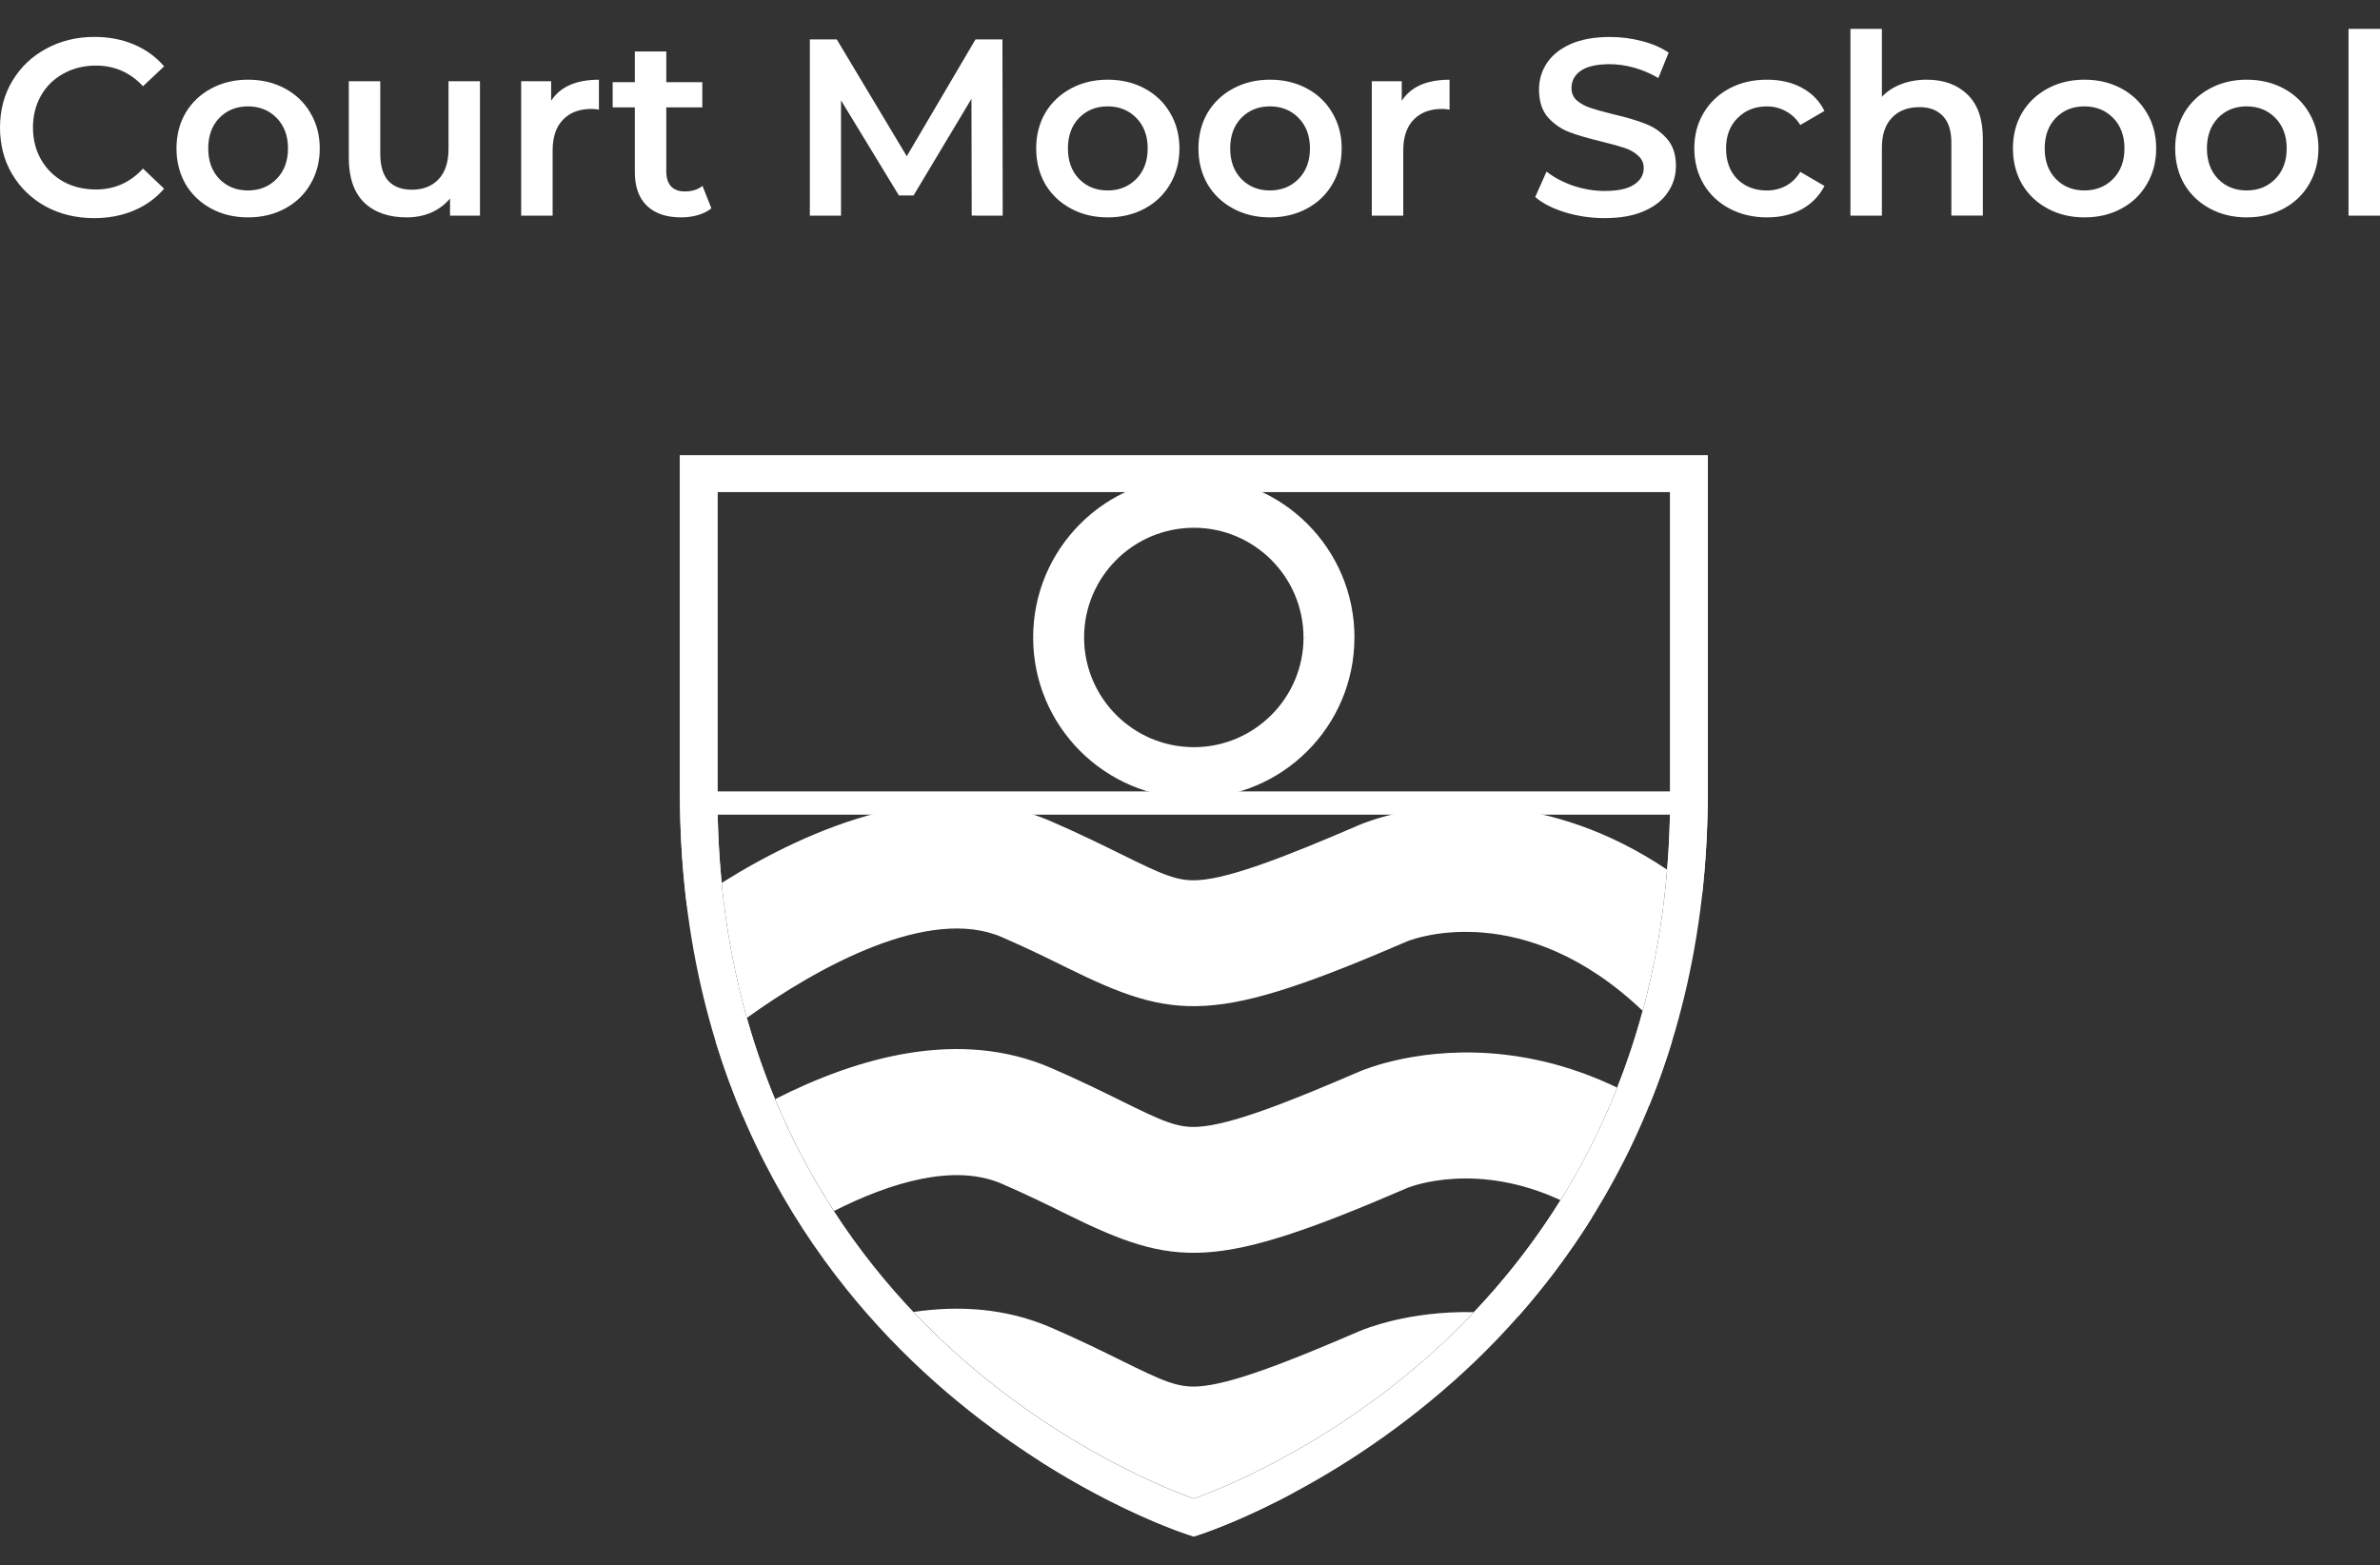 <?xml version="1.0" encoding="utf-8"?>
<!-- Generator: Adobe Illustrator 25.2.0, SVG Export Plug-In . SVG Version: 6.00 Build 0)  -->
<svg version="1.1" id="Layer_1" xmlns="http://www.w3.org/2000/svg" xmlns:xlink="http://www.w3.org/1999/xlink" x="0px" y="0px"
	 viewBox="0 0 737.65 485.2" style="enable-background:new 0 0 737.65 485.2;" xml:space="preserve">
<rect x="0" y="0" width="737.65" height="485.2" fill="#333333" stroke="none"/>
<style type="text/css">
	.st0{fill:#FFFFFF;}
	.st1{fill-rule:evenodd;clip-rule:evenodd;fill:#FFFFFF;}
	.st2{fill:none;stroke:#FFFFFF;stroke-width:0.5;}
	.st3{fill:none;}
</style>
<g>
	<g>
		<path class="st0" d="M29.18,67.61c-5.51,0-10.51-1.2-14.98-3.59c-4.42-2.44-7.91-5.8-10.46-10.07C1.25,49.69,0,44.88,0,39.53
			S1.27,29.36,3.82,25.1c2.55-4.27,6.03-7.59,10.46-9.99c4.47-2.44,9.47-3.67,14.98-3.67c4.47,0,8.56,0.78,12.25,2.34
			s6.81,3.82,9.36,6.79l-6.55,6.16c-3.95-4.27-8.82-6.4-14.59-6.4c-3.75,0-7.1,0.83-10.07,2.5c-2.96,1.61-5.28,3.88-6.94,6.79
			s-2.5,6.22-2.5,9.91s0.83,7,2.5,9.91c1.66,2.91,3.98,5.2,6.94,6.87c2.96,1.61,6.32,2.42,10.07,2.42c5.77,0,10.64-2.16,14.59-6.48
			l6.55,6.24c-2.55,2.96-5.7,5.23-9.44,6.79C37.74,66.83,33.65,67.61,29.18,67.61z M76.86,67.38c-4.21,0-8.01-0.91-11.39-2.73
			c-3.38-1.82-6.03-4.34-7.96-7.57C55.64,53.8,54.7,50.11,54.7,46s0.94-7.78,2.81-11c1.92-3.23,4.58-5.75,7.96-7.57
			s7.18-2.73,11.39-2.73c4.27,0,8.09,0.91,11.47,2.73c3.38,1.82,6.01,4.34,7.88,7.57c1.92,3.23,2.89,6.89,2.89,11
			s-0.96,7.8-2.89,11.08c-1.87,3.23-4.5,5.75-7.88,7.57C84.95,66.47,81.12,67.38,76.86,67.38z M76.86,59.03
			c3.59,0,6.55-1.2,8.89-3.59s3.51-5.54,3.51-9.44s-1.17-7.05-3.51-9.44c-2.34-2.39-5.31-3.59-8.89-3.59s-6.55,1.2-8.89,3.59
			c-2.29,2.39-3.43,5.54-3.43,9.44s1.14,7.05,3.43,9.44C70.3,57.84,73.27,59.03,76.86,59.03z M148.76,25.17v41.67h-9.28v-5.31
			c-1.56,1.87-3.51,3.33-5.85,4.37c-2.34,0.99-4.86,1.48-7.57,1.48c-5.57,0-9.96-1.53-13.19-4.6c-3.17-3.12-4.76-7.72-4.76-13.81
			v-23.8h9.75v22.47c0,3.75,0.83,6.55,2.5,8.43c1.72,1.82,4.14,2.73,7.26,2.73c3.49,0,6.24-1.07,8.27-3.2
			c2.08-2.18,3.12-5.31,3.12-9.36V25.17H148.76z M170.81,31.26c2.81-4.37,7.75-6.55,14.82-6.55v9.28c-0.83-0.16-1.59-0.23-2.26-0.23
			c-3.8,0-6.76,1.12-8.89,3.36c-2.13,2.18-3.2,5.36-3.2,9.52v20.21h-9.75V25.17h9.29v6.09H170.81z M220.48,64.57
			c-1.14,0.94-2.55,1.64-4.21,2.11c-1.61,0.47-3.33,0.7-5.15,0.7c-4.58,0-8.11-1.2-10.61-3.59c-2.5-2.39-3.75-5.88-3.75-10.46V33.28
			h-6.87v-7.8h6.87v-9.52h9.75v9.52h11.16v7.8h-11.16V53.1c0,2.03,0.49,3.59,1.48,4.68c0.99,1.04,2.42,1.56,4.29,1.56
			c2.18,0,4.01-0.57,5.46-1.72L220.48,64.57z M301.17,66.83l-0.08-36.2l-17.95,29.96h-4.53L260.66,31.1v35.74H251V12.22h8.35
			l21.69,36.2l21.3-36.2h8.35l0.08,54.62L301.17,66.83L301.17,66.83z M343.31,67.38c-4.21,0-8.01-0.91-11.39-2.73
			s-6.03-4.34-7.96-7.57c-1.87-3.28-2.81-6.97-2.81-11.08s0.94-7.78,2.81-11c1.92-3.23,4.58-5.75,7.96-7.57s7.18-2.73,11.39-2.73
			c4.27,0,8.09,0.91,11.47,2.73s6.01,4.34,7.88,7.57c1.92,3.23,2.89,6.89,2.89,11s-0.96,7.8-2.89,11.08
			c-1.87,3.23-4.5,5.75-7.88,7.57S347.58,67.38,343.31,67.38z M343.31,59.03c3.59,0,6.55-1.2,8.89-3.59
			c2.34-2.39,3.51-5.54,3.51-9.44s-1.17-7.05-3.51-9.44s-5.31-3.59-8.89-3.59c-3.59,0-6.55,1.2-8.89,3.59
			c-2.29,2.39-3.43,5.54-3.43,9.44s1.14,7.05,3.43,9.44C336.76,57.84,339.73,59.03,343.31,59.03z M393.6,67.38
			c-4.21,0-8.01-0.91-11.39-2.73s-6.03-4.34-7.96-7.57c-1.87-3.28-2.81-6.97-2.81-11.08s0.94-7.78,2.81-11
			c1.92-3.23,4.58-5.75,7.96-7.57s7.18-2.73,11.39-2.73c4.27,0,8.09,0.91,11.47,2.73s6.01,4.34,7.88,7.57
			c1.92,3.23,2.89,6.89,2.89,11s-0.96,7.8-2.89,11.08c-1.87,3.23-4.5,5.75-7.88,7.57S397.87,67.38,393.6,67.38z M393.6,59.03
			c3.59,0,6.55-1.2,8.89-3.59C404.83,53.05,406,49.9,406,46s-1.17-7.05-3.51-9.44s-5.31-3.59-8.89-3.59c-3.59,0-6.55,1.2-8.89,3.59
			c-2.29,2.39-3.43,5.54-3.43,9.44s1.14,7.05,3.43,9.44C387.05,57.84,390.01,59.03,393.6,59.03z M434.45,31.26
			c2.81-4.37,7.75-6.55,14.82-6.55v9.28c-0.83-0.16-1.59-0.23-2.26-0.23c-3.8,0-6.76,1.12-8.89,3.36c-2.13,2.18-3.2,5.36-3.2,9.52
			v20.21h-9.75V25.17h9.29L434.45,31.26L434.45,31.26z M497.36,67.61c-4.21,0-8.3-0.6-12.25-1.79c-3.9-1.2-7-2.78-9.29-4.76
			l3.51-7.88c2.24,1.77,4.97,3.23,8.2,4.37c3.28,1.09,6.55,1.64,9.83,1.64c4.06,0,7.08-0.65,9.05-1.95c2.03-1.3,3.04-3.02,3.04-5.15
			c0-1.56-0.57-2.83-1.72-3.82c-1.09-1.04-2.49-1.85-4.21-2.42c-1.72-0.57-4.06-1.22-7.02-1.95c-4.16-0.99-7.54-1.98-10.14-2.96
			c-2.55-0.99-4.76-2.52-6.63-4.6c-1.82-2.13-2.73-4.99-2.73-8.58c0-3.02,0.81-5.75,2.42-8.19c1.66-2.5,4.14-4.47,7.41-5.93
			c3.32-1.46,7.39-2.18,12.17-2.18c3.33,0,6.61,0.42,9.83,1.25c3.23,0.83,6.01,2.03,8.35,3.59l-3.2,7.88
			c-2.39-1.4-4.89-2.47-7.49-3.2s-5.12-1.09-7.57-1.09c-4,0-7,0.68-8.97,2.03c-1.93,1.35-2.89,3.15-2.89,5.38
			c0,1.56,0.55,2.83,1.64,3.82c1.15,0.99,2.58,1.77,4.29,2.34c1.72,0.57,4.06,1.22,7.02,1.95c4.06,0.94,7.39,1.92,9.98,2.96
			c2.6,0.99,4.81,2.52,6.63,4.6c1.87,2.08,2.81,4.89,2.81,8.43c0,3.02-0.83,5.75-2.5,8.19c-1.61,2.45-4.08,4.4-7.41,5.85
			C506.21,66.89,502.15,67.61,497.36,67.61z M547.68,67.38c-4.32,0-8.19-0.91-11.63-2.73c-3.43-1.82-6.11-4.34-8.03-7.57
			c-1.93-3.28-2.89-6.97-2.89-11.08s0.96-7.78,2.89-11c1.92-3.23,4.58-5.75,7.96-7.57c3.43-1.82,7.33-2.73,11.7-2.73
			c4.11,0,7.7,0.83,10.77,2.5c3.12,1.66,5.46,4.06,7.02,7.18l-7.49,4.37c-1.2-1.92-2.7-3.36-4.52-4.29
			c-1.77-0.99-3.72-1.48-5.85-1.48c-3.64,0-6.66,1.2-9.05,3.59c-2.39,2.34-3.59,5.49-3.59,9.44s1.17,7.13,3.51,9.52
			c2.39,2.34,5.44,3.51,9.13,3.51c2.13,0,4.08-0.47,5.85-1.4c1.82-0.99,3.33-2.44,4.52-4.37l7.49,4.37
			c-1.61,3.12-3.98,5.54-7.1,7.26C555.3,66.55,551.74,67.38,547.68,67.38z M597.16,24.7c5.26,0,9.47,1.53,12.64,4.6
			s4.76,7.62,4.76,13.65v23.88h-9.76V44.21c0-3.64-0.86-6.37-2.58-8.19c-1.71-1.87-4.16-2.81-7.33-2.81c-3.59,0-6.42,1.09-8.5,3.28
			c-2.08,2.13-3.12,5.23-3.12,9.28v21.07h-9.75V8.94h9.75v21.07c1.61-1.72,3.59-3.02,5.93-3.9C591.6,25.17,594.25,24.7,597.16,24.7z
			 M646.04,67.38c-4.21,0-8.01-0.91-11.39-2.73s-6.04-4.34-7.96-7.57c-1.87-3.28-2.81-6.97-2.81-11.08s0.93-7.78,2.81-11
			c1.92-3.23,4.58-5.75,7.96-7.57s7.18-2.73,11.39-2.73c4.27,0,8.09,0.91,11.47,2.73c3.38,1.82,6.01,4.34,7.88,7.57
			c1.93,3.23,2.89,6.89,2.89,11s-0.96,7.8-2.89,11.08c-1.87,3.23-4.5,5.75-7.88,7.57C654.13,66.47,650.31,67.38,646.04,67.38z
			 M646.04,59.03c3.59,0,6.55-1.2,8.9-3.59c2.34-2.39,3.51-5.54,3.51-9.44s-1.17-7.05-3.51-9.44s-5.31-3.59-8.9-3.59
			s-6.55,1.2-8.89,3.59c-2.29,2.39-3.43,5.54-3.43,9.44s1.14,7.05,3.43,9.44C639.49,57.84,642.45,59.03,646.04,59.03z M696.33,67.38
			c-4.21,0-8.01-0.91-11.39-2.73s-6.03-4.34-7.96-7.57c-1.87-3.28-2.81-6.97-2.81-11.08s0.93-7.78,2.81-11
			c1.93-3.23,4.58-5.75,7.96-7.57s7.18-2.73,11.39-2.73c4.26,0,8.09,0.91,11.47,2.73c3.38,1.82,6.01,4.34,7.88,7.57
			c1.93,3.23,2.89,6.89,2.89,11s-0.96,7.8-2.89,11.08c-1.87,3.23-4.5,5.75-7.88,7.57S700.59,67.38,696.33,67.38z M696.33,59.03
			c3.59,0,6.55-1.2,8.89-3.59s3.51-5.54,3.51-9.44s-1.17-7.05-3.51-9.44s-5.3-3.59-8.89-3.59s-6.56,1.2-8.89,3.59
			c-2.29,2.39-3.43,5.54-3.43,9.44s1.14,7.05,3.43,9.44C689.78,57.84,692.74,59.03,696.33,59.03z M727.89,8.94h9.76v57.89h-9.76
			V8.94z"/>
		<g>
			<path class="st1" d="M222.37,152.49v94.42c0,88.04,40.32,142.56,74.15,172.79c33.43,29.88,67.31,42.65,73.48,44.81
				c6.17-2.17,40.05-14.93,73.48-44.81c33.83-30.23,74.15-84.75,74.15-172.79v-94.42L222.37,152.49L222.37,152.49z M370,475.01
				l-1.01-0.32c-1.61-0.51-39.81-12.88-78.59-47.34c-35.81-31.82-78.5-89.19-78.5-181.79V142.35h316.21v103.21
				c0,92.6-42.69,149.97-78.5,181.79c-38.77,34.46-76.98,46.83-78.59,47.34L370,475.01z"/>
			<path class="st0" d="M218.61,149.06v-1.19h-1.19v1.19H218.61z M294.65,422.15l-0.79,0.89l0,0L294.65,422.15z M370,467.95
				l-0.39,1.12l0.39,0.14l0.39-0.14L370,467.95z M445.35,422.15l-0.79-0.89l0,0L445.35,422.15z M521.39,149.06h1.19v-1.19h-1.19
				V149.06z M370,475.01l-0.36,1.13l0.36,0.12l0.36-0.12L370,475.01z M368.99,474.69l0.36-1.13l0,0L368.99,474.69z M290.4,427.35
				l-0.79,0.89l0,0L290.4,427.35z M211.9,142.35v-1.19h-1.19v1.19H211.9z M528.11,142.35h1.19v-1.19h-1.19V142.35z M449.61,427.35
				l0.79,0.89l0,0L449.61,427.35z M371.02,474.69l-0.36-1.13l0,0L371.02,474.69z M217.43,149.06v96.5h2.37v-96.5H217.43z
				 M217.43,245.56c0,90.39,41.56,146.41,76.44,177.47l1.58-1.77c-34.5-30.73-75.64-86.14-75.64-175.7L217.43,245.56L217.43,245.56z
				 M293.86,423.03c34.45,30.68,69.35,43.79,75.75,46.03l0.78-2.24c-6.25-2.19-40.83-15.17-74.95-45.56L293.86,423.03z
				 M370.4,469.07c6.4-2.24,41.3-15.35,75.75-46.03l-1.58-1.77c-34.12,30.39-68.71,43.38-74.95,45.56L370.4,469.07z M446.14,423.03
				c34.88-31.07,76.44-87.09,76.44-177.47h-2.37c0,89.56-41.14,144.97-75.64,175.7L446.14,423.03z M522.58,245.56v-96.5h-2.37v96.5
				H522.58z M521.39,147.87H218.61v2.37h302.78V147.87z M370.36,473.88l-1.01-0.32l-0.72,2.26l1.01,0.32L370.36,473.88z
				 M369.35,473.56c-1.52-0.48-39.56-12.79-78.16-47.09l-1.58,1.77c38.95,34.61,77.33,47.05,79.02,47.58L369.35,473.56z
				 M291.19,426.46c-35.62-31.65-78.1-88.72-78.1-180.9h-2.37c0,93.01,42.9,150.68,78.9,182.67L291.19,426.46z M213.09,245.56
				V142.35h-2.37v103.21H213.09z M211.9,143.54h316.21v-2.37H211.9V143.54z M526.92,142.35v103.21h2.37V142.35H526.92z
				 M526.92,245.56c0,92.18-42.48,149.25-78.1,180.9l1.58,1.77c36-31.99,78.9-89.66,78.9-182.67L526.92,245.56L526.92,245.56z
				 M448.82,426.46c-38.6,34.3-76.63,46.61-78.16,47.09l0.71,2.26c1.69-0.54,40.07-12.97,79.02-47.58L448.82,426.46z M370.66,473.56
				l-1.02,0.32l0.72,2.26l1.02-0.32L370.66,473.56z"/>
			<path class="st1" d="M370,148.98c-26.85,0-48.61,21.76-48.61,48.61c0,26.84,21.76,48.61,48.61,48.61
				c26.85,0,48.61-21.76,48.61-48.61S396.85,148.98,370,148.98 M370,162.4c19.4,0,35.19,15.78,35.19,35.19
				c0,19.4-15.79,35.19-35.19,35.19s-35.19-15.78-35.19-35.19C334.82,178.18,350.6,162.4,370,162.4"/>
			<path class="st0" d="M370,147.79c-27.5,0-49.79,22.29-49.79,49.79h2.37c0-26.19,21.23-47.42,47.42-47.42V147.79z M320.21,197.59
				c0,27.5,22.29,49.79,49.79,49.79v-2.37c-26.19,0-47.42-21.23-47.42-47.42L320.21,197.59L320.21,197.59z M370,247.38
				c27.5,0,49.79-22.29,49.79-49.79h-2.37c0,26.19-21.23,47.42-47.42,47.42V247.38z M419.8,197.59c0-27.5-22.29-49.79-49.79-49.79
				v2.37c26.19,0,47.42,21.23,47.42,47.42L419.8,197.59L419.8,197.59z M370,163.58c18.75,0,34,15.25,34,34h2.37
				c0-20.06-16.32-36.37-36.37-36.37V163.58z M404.01,197.59c0,18.75-15.25,34-34,34v2.37c20.06,0,36.37-16.31,36.37-36.37H404.01z
				 M370,231.58c-18.75,0-34-15.25-34-34h-2.37c0,20.06,16.32,36.37,36.37,36.37V231.58z M336,197.59c0-18.75,15.26-34,34-34v-2.37
				c-20.06,0-36.37,16.31-36.37,36.37H336z"/>
			<g>
				<path class="st1" d="M216.31,252.26H523.7v-6.71H216.31V252.26z"/>
				<path class="st2" d="M216.31,252.26H523.7v-6.71H216.31V252.26z"/>
			</g>
		</g>
	</g>
	<g>
		<path class="st3" d="M436.33,368.14c-60.05,25.91-71.96,24.87-105.87,8.15c-5.63-2.78-12.01-5.93-19.93-9.37
			c-14.56-6.32-34.09-0.65-52.05,8.44c7.8,12.01,16.23,22.4,24.65,31.29c14.3-2.1,28.87-1.14,42.69,4.86
			c8.78,3.81,15.9,7.32,21.62,10.15c13.07,6.45,17.52,8.47,24.02,8.06c9.91-0.62,27.09-7.29,49.83-17.1
			c1.69-0.73,15.38-6.35,35.53-5.91c9.21-9.72,18.45-21.23,26.84-34.71C458.04,360.11,438.06,367.46,436.33,368.14z"/>
		<path class="st3" d="M325.81,331.05c8.78,3.81,15.9,7.32,21.62,10.15c13.07,6.45,17.54,8.46,24.02,8.06
			c9.92-0.62,27.09-7.29,49.83-17.1c1.94-0.84,19.79-8.16,45.09-5.26c9.92,1.13,21.91,3.99,34.86,10.23
			c2.97-7.5,5.63-15.43,7.9-23.8c-36.7-34.94-70.53-22.52-72.8-21.63c-60.05,25.91-71.96,24.88-105.87,8.15
			c-5.63-2.78-12.01-5.92-19.93-9.37c-22.53-9.78-56.98,9.16-79.05,25.03c2.51,8.9,5.45,17.3,8.74,25.2
			C265.95,327.6,297.47,318.74,325.81,331.05z"/>
		<path class="st3" d="M325.82,254.59c8.78,3.81,15.9,7.33,21.62,10.15c13.07,6.45,17.52,8.47,24.02,8.06
			c9.92-0.62,27.09-7.29,49.83-17.1c1.94-0.84,19.79-8.16,45.09-5.26c13.77,1.57,31.53,6.48,50.33,19.12
			c0.6-7.3,0.93-14.85,0.93-22.68v-94.42H222.38v94.42c0,9.3,0.45,18.22,1.3,26.78C251.45,256.28,291.04,239.48,325.82,254.59z"/>
		<path class="st0" d="M310.53,290.47c7.92,3.45,14.3,6.59,19.93,9.37c33.91,16.73,45.82,17.76,105.87-8.15
			c2.27-0.88,36.1-13.31,72.8,21.63c3.64-13.43,6.27-27.99,7.57-43.76c-18.8-12.64-36.56-17.54-50.33-19.12
			c-25.3-2.9-43.15,4.42-45.09,5.26c-22.74,9.81-39.91,16.48-49.83,17.1c-6.5,0.41-10.95-1.61-24.02-8.06
			c-5.72-2.82-12.84-6.34-21.62-10.15c-34.78-15.11-74.37,1.69-102.15,19.07c1.48,15.05,4.19,28.98,7.81,41.84
			C253.55,299.63,288,280.69,310.53,290.47z"/>
		<path class="st0" d="M310.53,366.92c7.92,3.44,14.3,6.59,19.93,9.37c33.91,16.72,45.82,17.76,105.87-8.15
			c1.73-0.68,21.71-8.03,47.34,3.86c6.49-10.42,12.48-22.02,17.57-34.88c-12.96-6.23-24.94-9.09-34.86-10.23
			c-25.3-2.9-43.15,4.42-45.09,5.26c-22.74,9.81-39.91,16.48-49.83,17.1c-6.48,0.4-10.95-1.61-24.02-8.06
			c-5.72-2.83-12.84-6.34-21.62-10.15c-28.34-12.31-59.86-3.45-85.59,9.65c5.33,12.81,11.56,24.34,18.26,34.66
			C276.44,366.27,295.97,360.6,310.53,366.92z"/>
		<path class="st0" d="M421.29,412.62c-22.74,9.81-39.92,16.48-49.83,17.1c-6.5,0.41-10.95-1.61-24.02-8.06
			c-5.72-2.83-12.84-6.34-21.62-10.15c-13.82-6-28.4-6.97-42.69-4.86c4.51,4.76,9.01,9.1,13.4,13.02
			c33.43,29.88,67.31,42.65,73.48,44.81c6.17-2.17,40.05-14.93,73.48-44.81c4.37-3.91,8.85-8.22,13.34-12.96
			C436.67,406.27,422.98,411.89,421.29,412.62z"/>
		<polygon class="st0" points="289.79,428.02 290.41,427.32 290.41,427.32 		"/>
		<path class="st0" d="M231.48,315.5c-3.58,2.57-6.83,5.07-9.66,7.34c2.5,8.17,5.36,15.91,8.49,23.26c3.19-1.85,6.49-3.66,9.91-5.39
			C236.94,332.8,233.99,324.4,231.48,315.5z"/>
		<path class="st0" d="M330.46,456.74c-2.73-1.35-5.64-2.78-8.81-4.29c25.66,16.44,45.77,22.96,46.99,23.34l1.01,0.32l0.36,0.12
			l0.36-0.12l-0.36-1.13l0.36,1.13l1.02-0.32l0-0.01c0.96-0.31,12.93-4.19,29.95-13.33C369.53,473.17,356.47,469.58,330.46,456.74z"
			/>
		<path class="st0" d="M509.13,313.32c-2.27,8.37-4.93,16.3-7.9,23.8c3.27,1.57,6.6,3.37,9.97,5.4c2.55-6.26,4.89-12.8,6.99-19.64
			C515.16,319.36,512.14,316.18,509.13,313.32z"/>
		<path class="st0" d="M222.38,246.88v-94.42h295.26v94.42c0,7.82-0.32,15.38-0.93,22.68c3.57,2.4,7.18,5.07,10.81,8.06
			c1.16-10.2,1.79-20.89,1.79-32.09h-0.01V142.32h0.01v-1.19h-1.19v0.01H211.91v-0.01h-1.19v1.19h0.01v103.21
			c0,12.38,0.77,24.12,2.17,35.27c3.34-2.34,6.95-4.75,10.78-7.15C222.83,265.1,222.38,256.18,222.38,246.88z"/>
		<path class="st0" d="M456.82,406.71c3.05,0.07,6.24,0.27,9.56,0.65c1.37,0.16,2.78,0.35,4.23,0.58
			c7.87-8.91,15.63-19.07,22.81-30.57c-3.32-2.11-6.58-3.89-9.75-5.36C475.27,385.48,466.03,396.99,456.82,406.71z"/>
	</g>
</g>
</svg>
